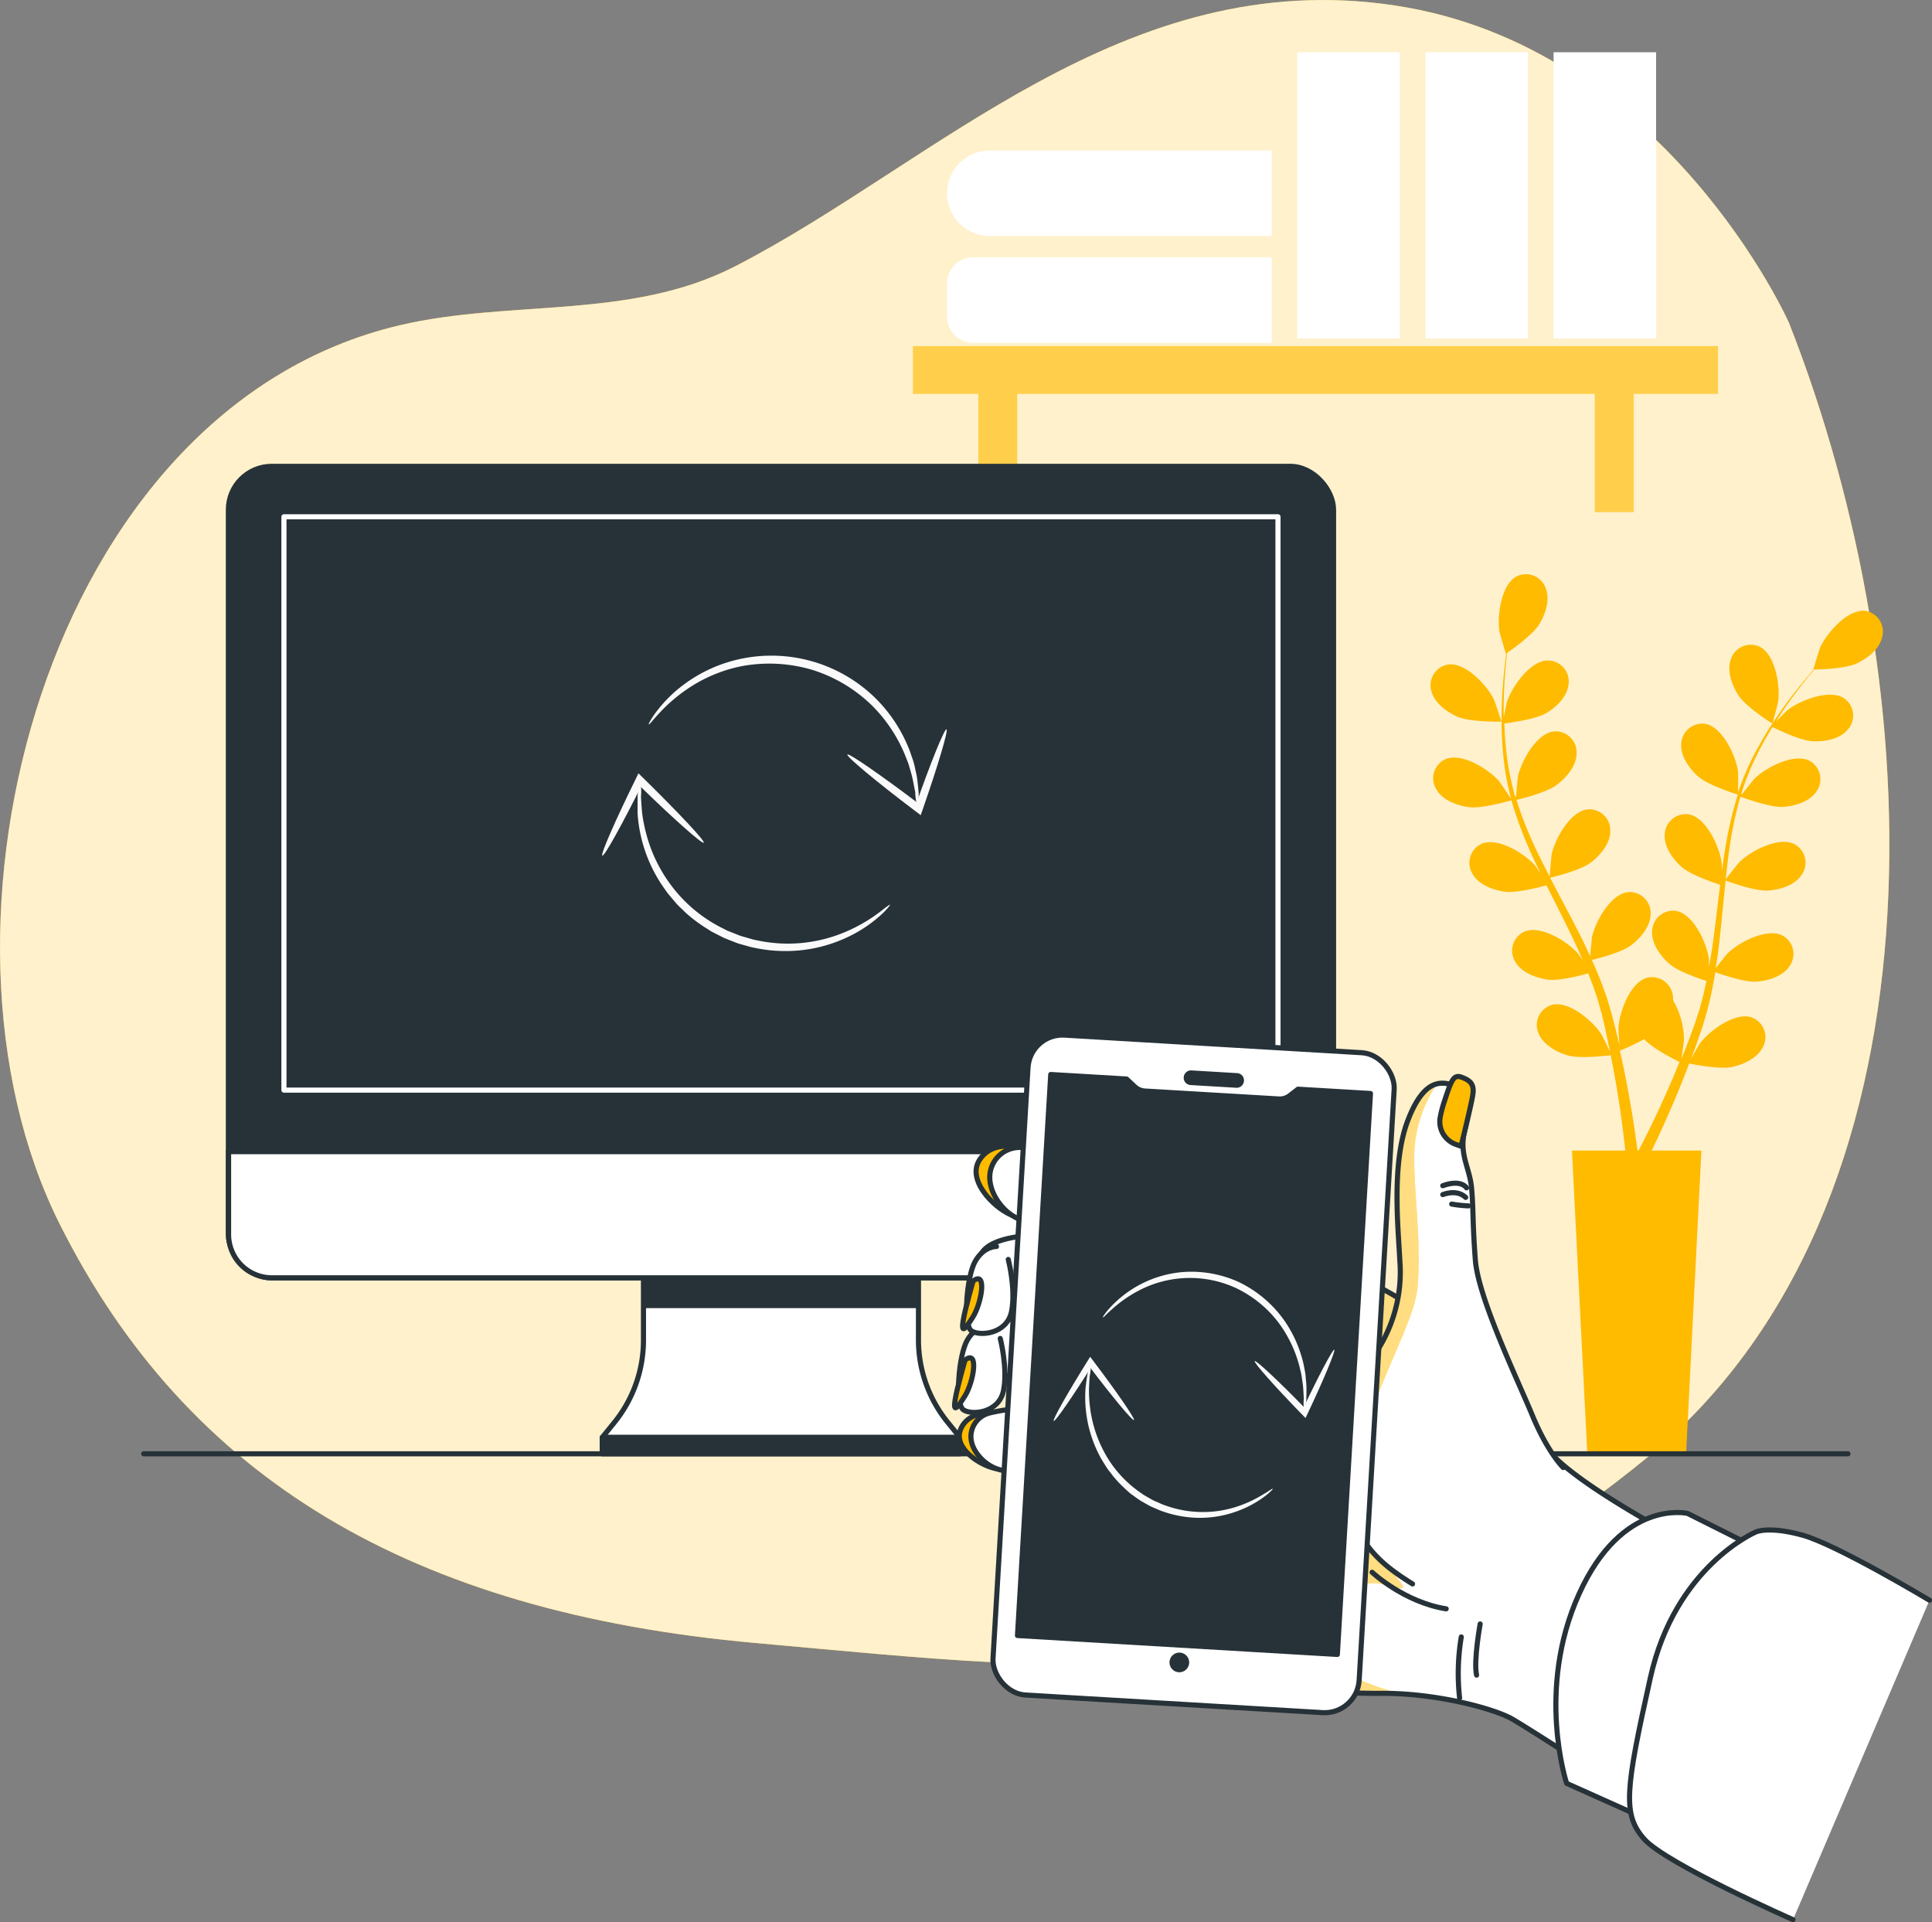 <svg xmlns="http://www.w3.org/2000/svg" xmlns:xlink="http://www.w3.org/1999/xlink" viewBox="0 0 377.56 375.64"><rect x="0" y="0" width="377.56" height="375.64" fill="#808080" stroke="none"/><defs><style>.cls-1,.cls-13,.cls-3,.cls-4,.cls-5{fill:#fff;}.cls-1,.cls-11,.cls-6,.cls-9{stroke:#263238;}.cls-1,.cls-10,.cls-11,.cls-6,.cls-9{stroke-linecap:round;stroke-linejoin:round;}.cls-11,.cls-2{fill:#fb0;}.cls-3{opacity:0.8;}.cls-5{opacity:0.3;}.cls-10,.cls-6{fill:none;}.cls-7{clip-path:url(#clip-path);}.cls-8,.cls-9{fill:#263238;}.cls-10{stroke:#fff;}.cls-12{clip-path:url(#clip-path-2);}.cls-13{opacity:0.5;}.cls-14{clip-path:url(#clip-path-3);}.cls-15{fill:#fafafa;}</style><clipPath id="clip-path" transform="translate(-58.4 -67.93)"><path id="_Clipping_Path_" data-name="&lt;Clipping Path&gt;" class="cls-1" d="M237.89,329.88V312H184.15v17.86a25.56,25.56,0,0,1-5.7,16.06l-2.36,2.91H246l-2.36-2.91A25.57,25.57,0,0,1,237.89,329.88Z"/></clipPath><clipPath id="clip-path-2" transform="translate(-58.4 -67.93)"><path id="_Clipping_Path_2" data-name="&lt;Clipping Path&gt;" class="cls-1" d="M361.45,351.9c-9.61-10.54-9.49-15.73-24.4-26.76-7.55-5.59-16.66-9.4-25.18-13.22-10.67-4.78-21.52-9.21-32.47-13.31-3.75-1.41-7.51-2.78-11.31-4-3.43-1.13-7-2.6-10.63-2.44a5.84,5.84,0,0,0-5.49,4.52c-.88,3.79,2.35,8.34,5.88,9.59l2,.71,19.37,6.84-20.07-4.42s-6.34.3-8.56,2.92-.4,6,2.74,7.72,4.37,1.41,4.93.69a.81.81,0,0,0,.1-.24l0,.28,17.37,8.38L258,325.84s-6.77-.72-9,1.9-.4,6,2.74,7.72c2.69,1.5,5.13,1.71,6.12,1.29L274,344.9l-16.65-1.32-.43.05c-.12-.74-4.76.33-5.15.43a4.79,4.79,0,0,0-3.63,4.57c0,3.18,3.33,6.27,6.37,6.66l1.72.23c0,.16,8.57,3.4,8.57,3.4l13.14,5.26s15.78,21,21,28a7.32,7.32,0,0,1,1,1.67c1.67,1.08,2.68,1.72,2.75,1.8,1.76,2,15.1,3.25,25.69,3.19s21.57,2.9,25.25,4.86,46,29.5,46,29.5L412,381.53S371.05,362.44,361.45,351.9Z"/></clipPath><clipPath id="clip-path-3" transform="translate(-58.4 -67.93)"><path id="_Clipping_Path_3" data-name="&lt;Clipping Path&gt;" class="cls-1" d="M363.88,354.71s-3-2.9-6-10.14-10.59-23-11.16-30.39-.36-9.78-.73-14-2.59-6.65-1.28-11.65.19-7.78-2.13-8.49-5.82-1.62-9.07,6.89-1.82,21.4-1.55,27.34A28.3,28.3,0,0,1,328.08,331a44.34,44.34,0,0,0-6.69,25.83c.47,12.39,7.52,17.15,13.05,20.63"/></clipPath></defs><title>sync</title><g id="Background_Simple" data-name="Background Simple"><path class="cls-2" d="M408,131s-24-54-77-62-90,31-129,51c-20.42,10.47-43.75,6.41-65.43,11.48C67.24,147.69,41.12,249.24,70,307c25,50,69,76,136,82s114,13,174-36S436,202,408,131Z" transform="translate(-58.4 -67.93)"/><path class="cls-3" d="M408,131s-24-54-77-62-90,31-129,51c-20.42,10.47-43.75,6.41-65.43,11.48C67.24,147.69,41.12,249.24,70,307c25,50,69,76,136,82s114,13,174-36S436,202,408,131Z" transform="translate(-58.4 -67.93)"/></g><g id="Plants"><path class="cls-2" d="M404.76,209.33c.05,0,1.1-4,1.14-4.3.43-3.07-.55-9.24-3.67-10.75a4.1,4.1,0,0,0-5.58,2.48c-.83,2.29.23,5.11,1.48,7.05C399.61,206.09,404.75,209.33,404.76,209.33Z" transform="translate(-58.4 -67.93)"/><path class="cls-2" d="M343.25,208c2.48,1.08,8.56.95,8.57.95s-1.31-4-1.42-4.23c-1.34-2.79-5.56-7.4-9-6.93a4.1,4.1,0,0,0-3.29,5.14C338.69,205.3,341.13,207.07,343.25,208Z" transform="translate(-58.4 -67.93)"/><path class="cls-2" d="M422.91,187.3c-3.45-.37-7.54,4.35-8.8,7.17-.11.25-1.37,4.26-1.31,4.26h.08c-.65.74-1.34,1.54-2.08,2.43-1.35,1.66-2.86,3.54-4.36,5.7a74.79,74.79,0,0,0-4.52,7.2,52.6,52.6,0,0,0-3.85,8.69s0,.07,0,.11c0-1,0-3.86,0-4.08-.4-3.06-3-8.76-6.38-9.39a4.11,4.11,0,0,0-4.73,3.86c-.2,2.43,1.57,4.87,3.29,6.41,1.95,1.74,7.34,3.42,7.77,3.55a73.61,73.61,0,0,0-2.28,9.42c-.33,1.85-.6,3.73-.85,5.61,0-.88,0-1.66-.05-1.77-.4-3.07-3-8.76-6.38-9.39a4.1,4.1,0,0,0-4.73,3.85c-.2,2.44,1.57,4.88,3.3,6.42s6.32,3.09,7.53,3.48c-.09.72-.19,1.44-.27,2.17-.42,3.47-.82,6.95-1.31,10.34-.18,1.19-.39,2.37-.61,3.54,0-.78,0-1.44,0-1.54-.4-3.07-3-8.76-6.37-9.39a4.1,4.1,0,0,0-4.73,3.86c-.2,2.43,1.57,4.87,3.29,6.41s5.87,2.94,7.32,3.41c-.26,1.19-.51,2.39-.81,3.53-.22.78-.38,1.55-.64,2.31s-.5,1.53-.74,2.28c-.52,1.43-1.05,2.91-1.59,4.3-.37,1-.74,1.87-1.11,2.79.18-1.19.5-3.52.51-3.72a16,16,0,0,0-2.14-7.74,5.49,5.49,0,0,0-.05-.91,4.11,4.11,0,0,0-5-3.48c-3.35.89-5.47,6.77-5.63,9.86,0,.18.11,2.17.21,3.42-.17-.72-.33-1.43-.51-2.18-.35-1.48-.74-2.95-1.16-4.53-.23-.75-.46-1.52-.69-2.29s-.55-1.55-.81-2.34c-.67-1.81-1.42-3.61-2.23-5.41,1.3-.31,5.88-1.48,7.72-2.9s3.78-3.7,3.76-6.15a4.09,4.09,0,0,0-4.42-4.2c-3.45.38-6.44,5.86-7.06,8.89,0,.19-.25,2.42-.33,3.64-.5-1.08-1-2.15-1.52-3.23-1.54-3.1-3.19-6.19-4.83-9.28l-1.48-2.84c.46-.11,5.94-1.38,8-3,1.84-1.41,3.78-3.71,3.76-6.16a4.09,4.09,0,0,0-4.42-4.19c-3.45.37-6.44,5.86-7.06,8.89,0,.23-.34,3.43-.37,4.24-1.09-2.08-2.15-4.18-3.11-6.28a72.27,72.27,0,0,1-3.38-8.73c.21,0,5.94-1.35,8-3,1.84-1.41,3.78-3.71,3.76-6.16a4.11,4.11,0,0,0-4.43-4.2c-3.44.38-6.43,5.87-7.06,8.9,0,.19-.26,2.64-.34,3.8l-.19,0a53,53,0,0,1-1.77-9.25c-.19-1.73-.28-3.38-.33-5,1.09-.14,6.07-.8,8.14-2s4.16-3.27,4.41-5.7A4.1,4.1,0,0,0,360.9,197c-3.46,0-7,5.12-8,8.06-.05.16-.4,1.85-.64,3.08,0-.73,0-1.48,0-2.18,0-2.62.17-5,.33-7.14.11-1.21.22-2.3.34-3.31,1-.69,5-3.52,6.25-5.54s2.18-4.83,1.28-7.1a4.09,4.09,0,0,0-5.64-2.32c-3.08,1.59-3.89,7.79-3.38,10.84.05.26,1.21,4.31,1.26,4.27l.06,0c-.13,1-.27,2-.39,3.18-.21,2.12-.43,4.52-.49,7.15a72.78,72.78,0,0,0,.2,8.5,53.51,53.51,0,0,0,1.58,9.37l0,.11c-.54-.85-2.15-3.2-2.29-3.36-2-2.34-7.31-5.67-10.5-4.32a4.11,4.11,0,0,0-1.82,5.83c1.18,2.14,4,3.2,6.29,3.53,2.57.38,8-1.2,8.43-1.32a74.88,74.88,0,0,0,3.29,9.1c.75,1.73,1.56,3.45,2.39,5.16-.5-.72-.95-1.37-1-1.45-2-2.34-7.31-5.67-10.5-4.32a4.11,4.11,0,0,0-1.82,5.83c1.18,2.14,4,3.2,6.29,3.53s7-.91,8.2-1.25c.33.65.64,1.31,1,2,1.57,3.13,3.15,6.24,4.61,9.35.52,1.09,1,2.19,1.45,3.28-.44-.64-.81-1.18-.88-1.26-2-2.34-7.31-5.67-10.5-4.31a4.1,4.1,0,0,0-1.82,5.82c1.18,2.14,4,3.2,6.29,3.54s6.52-.79,8-1.2c.45,1.14.9,2.27,1.28,3.39.25.78.53,1.5.74,2.29s.43,1.54.64,2.3c.36,1.48.73,3,1,4.46.22,1,.42,2,.62,2.95-.5-1.1-1.52-3.22-1.63-3.39-1.65-2.61-6.37-6.71-9.73-5.85A4.09,4.09,0,0,0,359,269.7c.84,2.3,3.46,3.77,5.67,4.45,2.44.74,7.82.06,8.5,0,.32,1.61.62,3.18.88,4.66.9,5.15,1.46,9.47,1.81,12.49.06.54.12,1,.16,1.47H365.6l3,59.3h19.3l3-59.3h-9.71l.21-.44c1.33-2.78,3.18-6.77,5.18-11.65.63-1.55,1.28-3.21,1.93-4.92.65.14,6,1.22,8.47.66,2.25-.51,5-1.78,6-4a4.1,4.1,0,0,0-2.26-5.67c-3.29-1.1-8.3,2.63-10.14,5.12-.1.15-1.1,1.87-1.71,3,.26-.7.52-1.38.78-2.1.52-1.43,1-2.87,1.53-4.42.22-.76.45-1.52.68-2.29s.41-1.6.62-2.4c.45-1.88.81-3.8,1.13-5.75,1.25.46,5.72,2,8,1.85s5.19-1,6.53-3.06a4.09,4.09,0,0,0-1.38-5.94c-3.08-1.59-8.6,1.34-10.79,3.52-.14.14-1.54,1.88-2.28,2.85.18-1.17.37-2.34.52-3.53.42-3.43.75-6.92,1.09-10.4.1-1.07.22-2.13.33-3.19.44.16,5.71,2.13,8.31,1.95,2.3-.17,5.19-1,6.53-3.06a4.1,4.1,0,0,0-1.38-6c-3.08-1.58-8.6,1.34-10.79,3.53-.17.16-2.17,2.67-2.65,3.33.24-2.34.51-4.67.87-7a70.92,70.92,0,0,1,2-9.15c.2.08,5.7,2.15,8.35,2,2.31-.16,5.2-1,6.54-3.06a4.1,4.1,0,0,0-1.38-5.94c-3.08-1.59-8.6,1.34-10.79,3.52-.15.15-1.68,2.06-2.39,3l-.17-.09a53.29,53.29,0,0,1,3.63-8.69c.79-1.54,1.63-3,2.48-4.34,1,.49,5.5,2.69,7.91,2.78s5.28-.43,6.83-2.32a4.1,4.1,0,0,0-.72-6.06c-2.88-1.92-8.69.39-11.11,2.32-.13.1-1.35,1.31-2.23,2.21.39-.61.79-1.25,1.17-1.83,1.45-2.19,2.92-4.1,4.22-5.78.76-1,1.45-1.79,2.12-2.57,1.21,0,6.11-.17,8.26-1.18s4.48-2.81,5-5.21A4.1,4.1,0,0,0,422.91,187.3Zm-38.14,92.55c-2.08,4.79-4,8.7-5.38,11.41-.27.55-.52,1-.75,1.48h-.24c-.06-.53-.14-1.11-.23-1.76-.42-3.05-1.08-7.4-2.11-12.57-.32-1.64-.69-3.38-1.1-5.16A43.07,43.07,0,0,0,379.7,271c1.77,1.92,6.32,4.17,6.91,4.45C386,277,385.37,278.47,384.77,279.85Z" transform="translate(-58.4 -67.93)"/></g><g id="Bookshelf"><path class="cls-4" d="M190.2,50.28h58.32a0,0,0,0,1,0,0V67a0,0,0,0,1,0,0H190.2a5.13,5.13,0,0,1-5.13-5.13V55.41A5.13,5.13,0,0,1,190.2,50.28Z"/><path class="cls-4" d="M306.92,97.35h-55.1a8.34,8.34,0,0,0-8.34,8.35h0a8.33,8.33,0,0,0,8.34,8.34h55.1Z" transform="translate(-58.4 -67.93)"/><rect class="cls-4" x="253.52" y="10.21" width="20.04" height="55.93"/><rect class="cls-4" x="278.57" y="10.21" width="20.04" height="55.93"/><rect class="cls-4" x="303.61" y="10.21" width="20.03" height="55.93"/><polygon class="cls-2" points="335.74 67.64 178.42 67.64 178.42 76.96 191.19 76.96 191.19 100.07 198.78 100.07 198.78 76.96 311.67 76.96 311.67 100.07 319.27 100.07 319.27 76.96 335.74 76.96 335.74 67.64"/><polygon class="cls-5" points="335.74 67.64 178.42 67.64 178.42 76.96 191.19 76.96 191.19 100.07 198.78 100.07 198.78 76.96 311.67 76.96 311.67 100.07 319.27 100.07 319.27 76.96 335.74 76.96 335.74 67.64"/></g><g id="Device_1" data-name="Device 1"><line class="cls-6" x1="28.08" y1="284.1" x2="361.13" y2="284.1"/><g id="_Group_" data-name="&lt;Group&gt;"><path id="_Clipping_Path_4" data-name="&lt;Clipping Path&gt;" class="cls-4" d="M237.89,329.88V312H184.15v17.86a25.56,25.56,0,0,1-5.7,16.06l-2.36,2.91H246l-2.36-2.91A25.57,25.57,0,0,1,237.89,329.88Z" transform="translate(-58.4 -67.93)"/><g class="cls-7"><path class="cls-8" d="M180.86,323.56h60.33a25.45,25.45,0,0,1-3.3-12.51V293.19H184.15v17.86A25.44,25.44,0,0,1,180.86,323.56Z" transform="translate(-58.4 -67.93)"/></g><path id="_Clipping_Path_5" data-name="&lt;Clipping Path&gt;" class="cls-6" d="M237.89,329.88V312H184.15v17.86a25.56,25.56,0,0,1-5.7,16.06l-2.36,2.91H246l-2.36-2.91A25.57,25.57,0,0,1,237.89,329.88Z" transform="translate(-58.4 -67.93)"/><rect id="_Rectangle_" data-name="&lt;Rectangle&gt;" class="cls-9" x="44.63" y="91.13" width="215.98" height="158.59" rx="8.48" ry="8.48"/><path id="_Rectangle_2" data-name="&lt;Rectangle&gt;" class="cls-1" d="M44.63,225.06h216a0,0,0,0,1,0,0v16.17a8.48,8.48,0,0,1-8.48,8.48h-199a8.48,8.48,0,0,1-8.48-8.48V225.06A0,0,0,0,1,44.63,225.06Z"/><rect id="_Rectangle_3" data-name="&lt;Rectangle&gt;" class="cls-8" x="55.49" y="100.99" width="194.26" height="112.04"/><rect id="_Rectangle_4" data-name="&lt;Rectangle&gt;" class="cls-10" x="55.49" y="100.99" width="194.26" height="112.04"/><rect id="_Rectangle_5" data-name="&lt;Rectangle&gt;" class="cls-9" x="117.69" y="280.91" width="69.88" height="3.19"/></g></g><g id="Device_2" data-name="Device 2"><path id="_Path_" data-name="&lt;Path&gt;" class="cls-11" d="M257.71,292.29s-5.1-1.74-7.81,2.19,2.58,9.36,6.09,10.86Z" transform="translate(-58.4 -67.93)"/><path id="_Path_2" data-name="&lt;Path&gt;" class="cls-11" d="M252,344.15s-4.38-.52-5.87,3.1,3.67,7,6.75,7.64Z" transform="translate(-58.4 -67.93)"/><path id="_Clipping_Path_6" data-name="&lt;Clipping Path&gt;" class="cls-4" d="M361.45,351.9c-9.61-10.54-9.49-15.73-24.4-26.76-7.55-5.59-16.66-9.4-25.18-13.22-10.67-4.78-21.52-9.21-32.47-13.31-3.75-1.41-7.51-2.78-11.31-4-3.43-1.13-7-2.6-10.63-2.44a5.84,5.84,0,0,0-5.49,4.52c-.88,3.79,2.35,8.34,5.88,9.59l2,.71,19.37,6.84-20.07-4.42s-6.34.3-8.56,2.92-.4,6,2.74,7.72,4.37,1.41,4.93.69a.81.81,0,0,0,.1-.24l0,.28,17.37,8.38L258,325.84s-6.77-.72-9,1.9-.4,6,2.74,7.72c2.69,1.5,5.13,1.71,6.12,1.29L274,344.9l-16.65-1.32-.43.05c-.12-.74-4.76.33-5.15.43a4.79,4.79,0,0,0-3.63,4.57c0,3.18,3.33,6.27,6.37,6.66l1.72.23c0,.16,8.57,3.4,8.57,3.4l13.14,5.26s15.78,21,21,28a7.32,7.32,0,0,1,1,1.67c1.67,1.08,2.68,1.72,2.75,1.8,1.76,2,15.1,3.25,25.69,3.19s21.57,2.9,25.25,4.86,46,29.5,46,29.5L412,381.53S371.05,362.44,361.45,351.9Z" transform="translate(-58.4 -67.93)"/><g class="cls-12"><path class="cls-2" d="M321.66,394.65c-2.41-2.54-3-11.3.44-15.1s6.78-1.74,9.74-1.27-3.66-4.27-5.82-9.81,15.05-30.77,14.43-37.81a10.59,10.59,0,0,0-1.35-4c-.65-.51-1.33-1-2.05-1.56-14.91-11-22.56-13.11-23.36-11.33s-12.81,79.86-11,81.88,15.1,3.25,25.69,3.19q1.74,0,3.48.09C327.57,397.64,322.9,396,321.66,394.65Z" transform="translate(-58.4 -67.93)"/><path class="cls-13" d="M321.66,394.65c-2.41-2.54-3-11.3.44-15.1s6.78-1.74,9.74-1.27-3.66-4.27-5.82-9.81,15.05-30.77,14.43-37.81a10.59,10.59,0,0,0-1.35-4c-.65-.51-1.33-1-2.05-1.56-14.91-11-22.56-13.11-23.36-11.33s-12.81,79.86-11,81.88,15.1,3.25,25.69,3.19q1.74,0,3.48.09C327.57,397.64,322.9,396,321.66,394.65Z" transform="translate(-58.4 -67.93)"/></g><path id="_Clipping_Path_7" data-name="&lt;Clipping Path&gt;" class="cls-6" d="M361.45,351.9c-9.61-10.54-9.49-15.73-24.4-26.76-7.55-5.59-16.66-9.4-25.18-13.22-10.67-4.78-21.52-9.21-32.47-13.31-3.75-1.41-7.51-2.78-11.31-4-3.43-1.13-7-2.6-10.63-2.44a5.84,5.84,0,0,0-5.49,4.52c-.88,3.79,2.35,8.34,5.88,9.59l2,.71,19.37,6.84-20.07-4.42s-6.34.3-8.56,2.92-.4,6,2.74,7.72,4.37,1.41,4.93.69a.81.81,0,0,0,.1-.24l0,.28,17.37,8.38L258,325.84s-6.77-.72-9,1.9-.4,6,2.74,7.72c2.69,1.5,5.13,1.71,6.12,1.29L274,344.9l-16.65-1.32-.43.05c-.12-.74-4.76.33-5.15.43a4.79,4.79,0,0,0-3.63,4.57c0,3.18,3.33,6.27,6.37,6.66l1.72.23c0,.16,8.57,3.4,8.57,3.4l13.14,5.26s15.78,21,21,28a7.32,7.32,0,0,1,1,1.67c1.67,1.08,2.68,1.72,2.75,1.8,1.76,2,15.1,3.25,25.69,3.19s21.57,2.9,25.25,4.86,46,29.5,46,29.5L412,381.53S371.05,362.44,361.45,351.9Z" transform="translate(-58.4 -67.93)"/><path id="_Path_3" data-name="&lt;Path&gt;" class="cls-1" d="M253.87,329.49s1.51,5.82.64,10.18-6.08,4.88-7.8,3.8-1-10.68.72-13.65,4.14-2.85,4.14-2.85" transform="translate(-58.4 -67.93)"/><path id="_Path_4" data-name="&lt;Path&gt;" class="cls-11" d="M247,333.71s-1.58,5.42-1.95,7.79.23,1.93,1.92-.77S249.77,331.54,247,333.71Z" transform="translate(-58.4 -67.93)"/><path id="_Path_5" data-name="&lt;Path&gt;" class="cls-1" d="M255.44,314.05s1.51,5.81.64,10.17-6.08,4.89-7.8,3.81-1-10.69.72-13.65,4.14-2.86,4.14-2.86" transform="translate(-58.4 -67.93)"/><path id="_Path_6" data-name="&lt;Path&gt;" class="cls-11" d="M248.57,318.27s-1.58,5.41-1.95,7.78.23,1.93,1.92-.77S251.34,316.1,248.57,318.27Z" transform="translate(-58.4 -67.93)"/><path id="_Path_7" data-name="&lt;Path&gt;" class="cls-6" d="M343.64,399.74a43.36,43.36,0,0,1,.33-11.92" transform="translate(-58.4 -67.93)"/><path id="_Path_8" data-name="&lt;Path&gt;" class="cls-6" d="M347.66,385.28s-1.32,7.26-.7,10" transform="translate(-58.4 -67.93)"/><path class="cls-1" d="M388.19,363.68s-12.72-3-21.21,15.75-2.42,37-2.42,37l17.57,7.88s-3-20,7.28-36.36,12.12-17.58,12.12-17.58Z" transform="translate(-58.4 -67.93)"/><path class="cls-1" d="M408.8,443.07S384,432.16,379.71,427.31s-3.64-9.69,1.21-31.51,20.61-28.49,20.61-28.49,2.42-1.21,9.09.61,24.85,12.73,24.85,12.73" transform="translate(-58.4 -67.93)"/><path id="_Path_9" data-name="&lt;Path&gt;" class="cls-6" d="M326.54,375.18s6.19,5.83,14.48,7.15" transform="translate(-58.4 -67.93)"/><path id="_Clipping_Path_8" data-name="&lt;Clipping Path&gt;" class="cls-4" d="M363.88,354.71s-3-2.9-6-10.14-10.59-23-11.16-30.39-.36-9.78-.73-14-2.59-6.65-1.28-11.65.19-7.78-2.13-8.49-5.82-1.62-9.07,6.89-1.82,21.4-1.55,27.34A28.3,28.3,0,0,1,328.08,331a44.34,44.34,0,0,0-6.69,25.83c.47,12.39,7.52,17.15,13.05,20.63" transform="translate(-58.4 -67.93)"/><g class="cls-14"><path class="cls-2" d="M335.45,319.23c.75-9.88-1-19.73-.62-27a26,26,0,0,1,4.39-12.47c-1.8.43-3.81,2.17-5.73,7.2-3.26,8.51-1.82,21.4-1.55,27.34A28.3,28.3,0,0,1,328.08,331a44.34,44.34,0,0,0-6.69,25.83,25.16,25.16,0,0,0,1.92,9.1C320.46,348.16,334.73,328.86,335.45,319.23Z" transform="translate(-58.4 -67.93)"/><path class="cls-13" d="M335.45,319.23c.75-9.88-1-19.73-.62-27a26,26,0,0,1,4.39-12.47c-1.8.43-3.81,2.17-5.73,7.2-3.26,8.51-1.82,21.4-1.55,27.34A28.3,28.3,0,0,1,328.08,331a44.34,44.34,0,0,0-6.69,25.83,25.16,25.16,0,0,0,1.92,9.1C320.46,348.16,334.73,328.86,335.45,319.23Z" transform="translate(-58.4 -67.93)"/></g><path id="_Clipping_Path_9" data-name="&lt;Clipping Path&gt;" class="cls-6" d="M363.88,354.71s-3-2.9-6-10.14-10.59-23-11.16-30.39-.36-9.78-.73-14-2.59-6.65-1.28-11.65.19-7.78-2.13-8.49-5.82-1.62-9.07,6.89-1.82,21.4-1.55,27.34A28.3,28.3,0,0,1,328.08,331a44.34,44.34,0,0,0-6.69,25.83c.47,12.39,7.52,17.15,13.05,20.63" transform="translate(-58.4 -67.93)"/><path class="cls-6" d="M345,300.06s-1-1.73-4.65-.42" transform="translate(-58.4 -67.93)"/><path class="cls-6" d="M340.35,301.38s2.7-1.15,4.48.55" transform="translate(-58.4 -67.93)"/><path class="cls-6" d="M345.35,303.58a24.84,24.84,0,0,1-3.25-.35" transform="translate(-58.4 -67.93)"/><path id="_Path_10" data-name="&lt;Path&gt;" class="cls-11" d="M343.92,291.93l-1-.36a4.71,4.71,0,0,1-3.07-5.3,22.89,22.89,0,0,1,.78-3c1.32-3.95,1.73-5.45,3.37-4.84s2.57,1.27,2.22,3.47S343.92,291.93,343.92,291.93Z" transform="translate(-58.4 -67.93)"/><rect id="_Rectangle_6" data-name="&lt;Rectangle&gt;" class="cls-1" x="255.8" y="271.84" width="71.68" height="129.19" rx="6.75" ry="6.75" transform="translate(-37.98 -84.61) rotate(3.39)"/><path class="cls-9" d="M300,280l-8.91-.53a.91.91,0,0,1-.86-1h0a.92.92,0,0,1,1-.86l8.91.53a.91.91,0,0,1,.86,1h0A.92.92,0,0,1,300,280Z" transform="translate(-58.4 -67.93)"/><path id="_Path_11" data-name="&lt;Path&gt;" class="cls-9" d="M319.75,391.24l-62.51-3.7,6.5-109.63,14.82.88,1.58,1.48a3.22,3.22,0,0,0,2,.87l26.14,1.55a3.2,3.2,0,0,0,2.19-.68l1.59-1.23,14.16.84Z" transform="translate(-58.4 -67.93)"/><path class="cls-9" d="M290.29,392.89a1.42,1.42,0,1,0-1.5,1.33A1.42,1.42,0,0,0,290.29,392.89Z" transform="translate(-58.4 -67.93)"/><path class="cls-15" d="M237.71,225.58a10,10,0,0,1-.45-2.84c-.19-.9-.36-2-.67-3.27l-.57-2c-.22-.7-.54-1.41-.83-2.17a29.47,29.47,0,0,0-6.28-9.4,29.17,29.17,0,0,0-11.78-7.07,29.52,29.52,0,0,0-13.72-.73A28.76,28.76,0,0,0,193,202.39a31.35,31.35,0,0,0-5.85,5c-.63.67-1.09,1.22-1.41,1.59s-.52.54-.56.51.06-.27.3-.7a15.76,15.76,0,0,1,1.2-1.79,26.59,26.59,0,0,1,5.69-5.54,28.34,28.34,0,0,1,10.81-4.78,29,29,0,0,1,26.81,8.2,29.14,29.14,0,0,1,6.28,10c.26.81.56,1.55.75,2.29s.32,1.44.47,2.09c.25,1.31.32,2.47.42,3.4A10.47,10.47,0,0,1,237.71,225.58Z" transform="translate(-58.4 -67.93)"/><path class="cls-15" d="M224,215.38c.26-.34,6.52,4,14,9.65l.42.32-1.21.36c3-8.62,5.76-15.4,6.16-15.26s-1.69,7.15-4.69,15.78l-.35,1-.86-.65-.41-.31C229.56,220.6,223.73,215.73,224,215.38Z" transform="translate(-58.4 -67.93)"/><path class="cls-15" d="M183.56,220.81a10.64,10.64,0,0,1,.1,2.8c.05.89.12,2,.23,3.23a31.83,31.83,0,0,0,.84,4.18,29,29,0,0,0,4.79,9.87,28.11,28.11,0,0,0,10.26,8.52l.8.41.82.32,1.64.65c.55.18,1.11.32,1.66.48a12.09,12.09,0,0,0,1.65.42,28.66,28.66,0,0,0,17.2-1.62,31.23,31.23,0,0,0,6.51-3.71c.72-.53,1.26-1,1.64-1.25s.59-.42.63-.38-.11.25-.42.61a14,14,0,0,1-1.47,1.49,26.16,26.16,0,0,1-6.44,4.25,28.13,28.13,0,0,1-11.15,2.69,29.13,29.13,0,0,1-6.81-.58,13.39,13.39,0,0,1-1.74-.43c-.59-.16-1.18-.31-1.76-.5l-1.73-.67-.87-.35-.84-.42-1.68-.86-1.56-1a28.8,28.8,0,0,1-2.9-2.17c-.46-.37-.86-.81-1.29-1.21s-.85-.78-1.21-1.23l-1.1-1.29-.53-.64-.47-.67A28.58,28.58,0,0,1,183,226.91c0-1.29,0-2.41,0-3.32A9.8,9.8,0,0,1,183.56,220.81Z" transform="translate(-58.4 -67.93)"/><path class="cls-15" d="M195.93,232.61c-.31.31-6-4.75-12.7-11.29l-.37-.36,1.25-.21c-4.06,8.18-7.6,14.58-8,14.39s2.54-6.89,6.58-15.09l.47-1,.77.75.38.37C191,226.75,196.23,232.3,195.93,232.61Z" transform="translate(-58.4 -67.93)"/><path class="cls-15" d="M313.26,343.64a9.42,9.42,0,0,1-.06-2.39c-.06-.76-.07-1.69-.19-2.75-.08-.54-.16-1.1-.25-1.7s-.27-1.21-.42-1.87a24.8,24.8,0,0,0-3.94-8.34,22.71,22.71,0,0,0-8.46-6.95,21.5,21.5,0,0,0-19.21.61,25,25,0,0,0-5.06,3.57c-.56.5-1,.9-1.26,1.18s-.46.39-.49.37.08-.22.31-.55a12.67,12.67,0,0,1,1.11-1.36,21.84,21.84,0,0,1,13.9-6.92,22.3,22.3,0,0,1,11.21,1.91,23.15,23.15,0,0,1,8.85,7.41,24.4,24.4,0,0,1,3.89,8.84c.12.69.28,1.33.34,2s.11,1.21.16,1.76c.06,1.11,0,2.06,0,2.84A8.71,8.71,0,0,1,313.26,343.64Z" transform="translate(-58.4 -67.93)"/><path class="cls-15" d="M303.6,333.92c.24-.25,4.68,3.9,9.92,9.29l.29.3-1,.18c3.23-6.81,6.05-12.14,6.34-12s-2,5.73-5.24,12.55l-.38.8-.6-.62-.3-.3C307.42,338.76,303.37,334.18,303.6,333.92Z" transform="translate(-58.4 -67.93)"/><path class="cls-15" d="M271.55,334.53a8.5,8.5,0,0,1-.2,2.31c-.05.74-.11,1.64-.14,2.68a27,27,0,0,0,.22,3.53,25,25,0,0,0,2.73,8.59,22.55,22.55,0,0,0,7.14,8l.58.41.61.35,1.21.69c.41.2.83.37,1.25.55a8.24,8.24,0,0,0,1.24.5,21.23,21.23,0,0,0,5,1.15,21.46,21.46,0,0,0,8.6-.83A24.39,24.39,0,0,0,305.2,360c.61-.36,1.08-.66,1.4-.87s.51-.29.53-.25-.1.19-.38.46a12.26,12.26,0,0,1-1.3,1.09,20.73,20.73,0,0,1-5.45,2.88,21,21,0,0,1-9,1.15,22.17,22.17,0,0,1-5.25-1.13,11.15,11.15,0,0,1-1.31-.52c-.44-.19-.88-.37-1.32-.58l-1.28-.72-.64-.37-.62-.43-1.21-.87c-.38-.31-.75-.65-1.12-1a22.13,22.13,0,0,1-2-2.07c-.32-.34-.59-.74-.88-1.11s-.59-.73-.82-1.13l-.73-1.17-.35-.58-.3-.6a24.52,24.52,0,0,1-2.6-9.07,25.29,25.29,0,0,1-.05-3.66c.1-1.07.23-2,.36-2.73A8.84,8.84,0,0,1,271.55,334.53Z" transform="translate(-58.4 -67.93)"/><path class="cls-15" d="M280,345.43c-.27.22-4.19-4.48-8.75-10.51l-.25-.34,1-.06c-4,6.36-7.4,11.29-7.68,11.1s2.68-5.43,6.66-11.8l.46-.75.53.69.25.34C276.78,340.13,280.26,345.2,280,345.43Z" transform="translate(-58.4 -67.93)"/></g></svg>